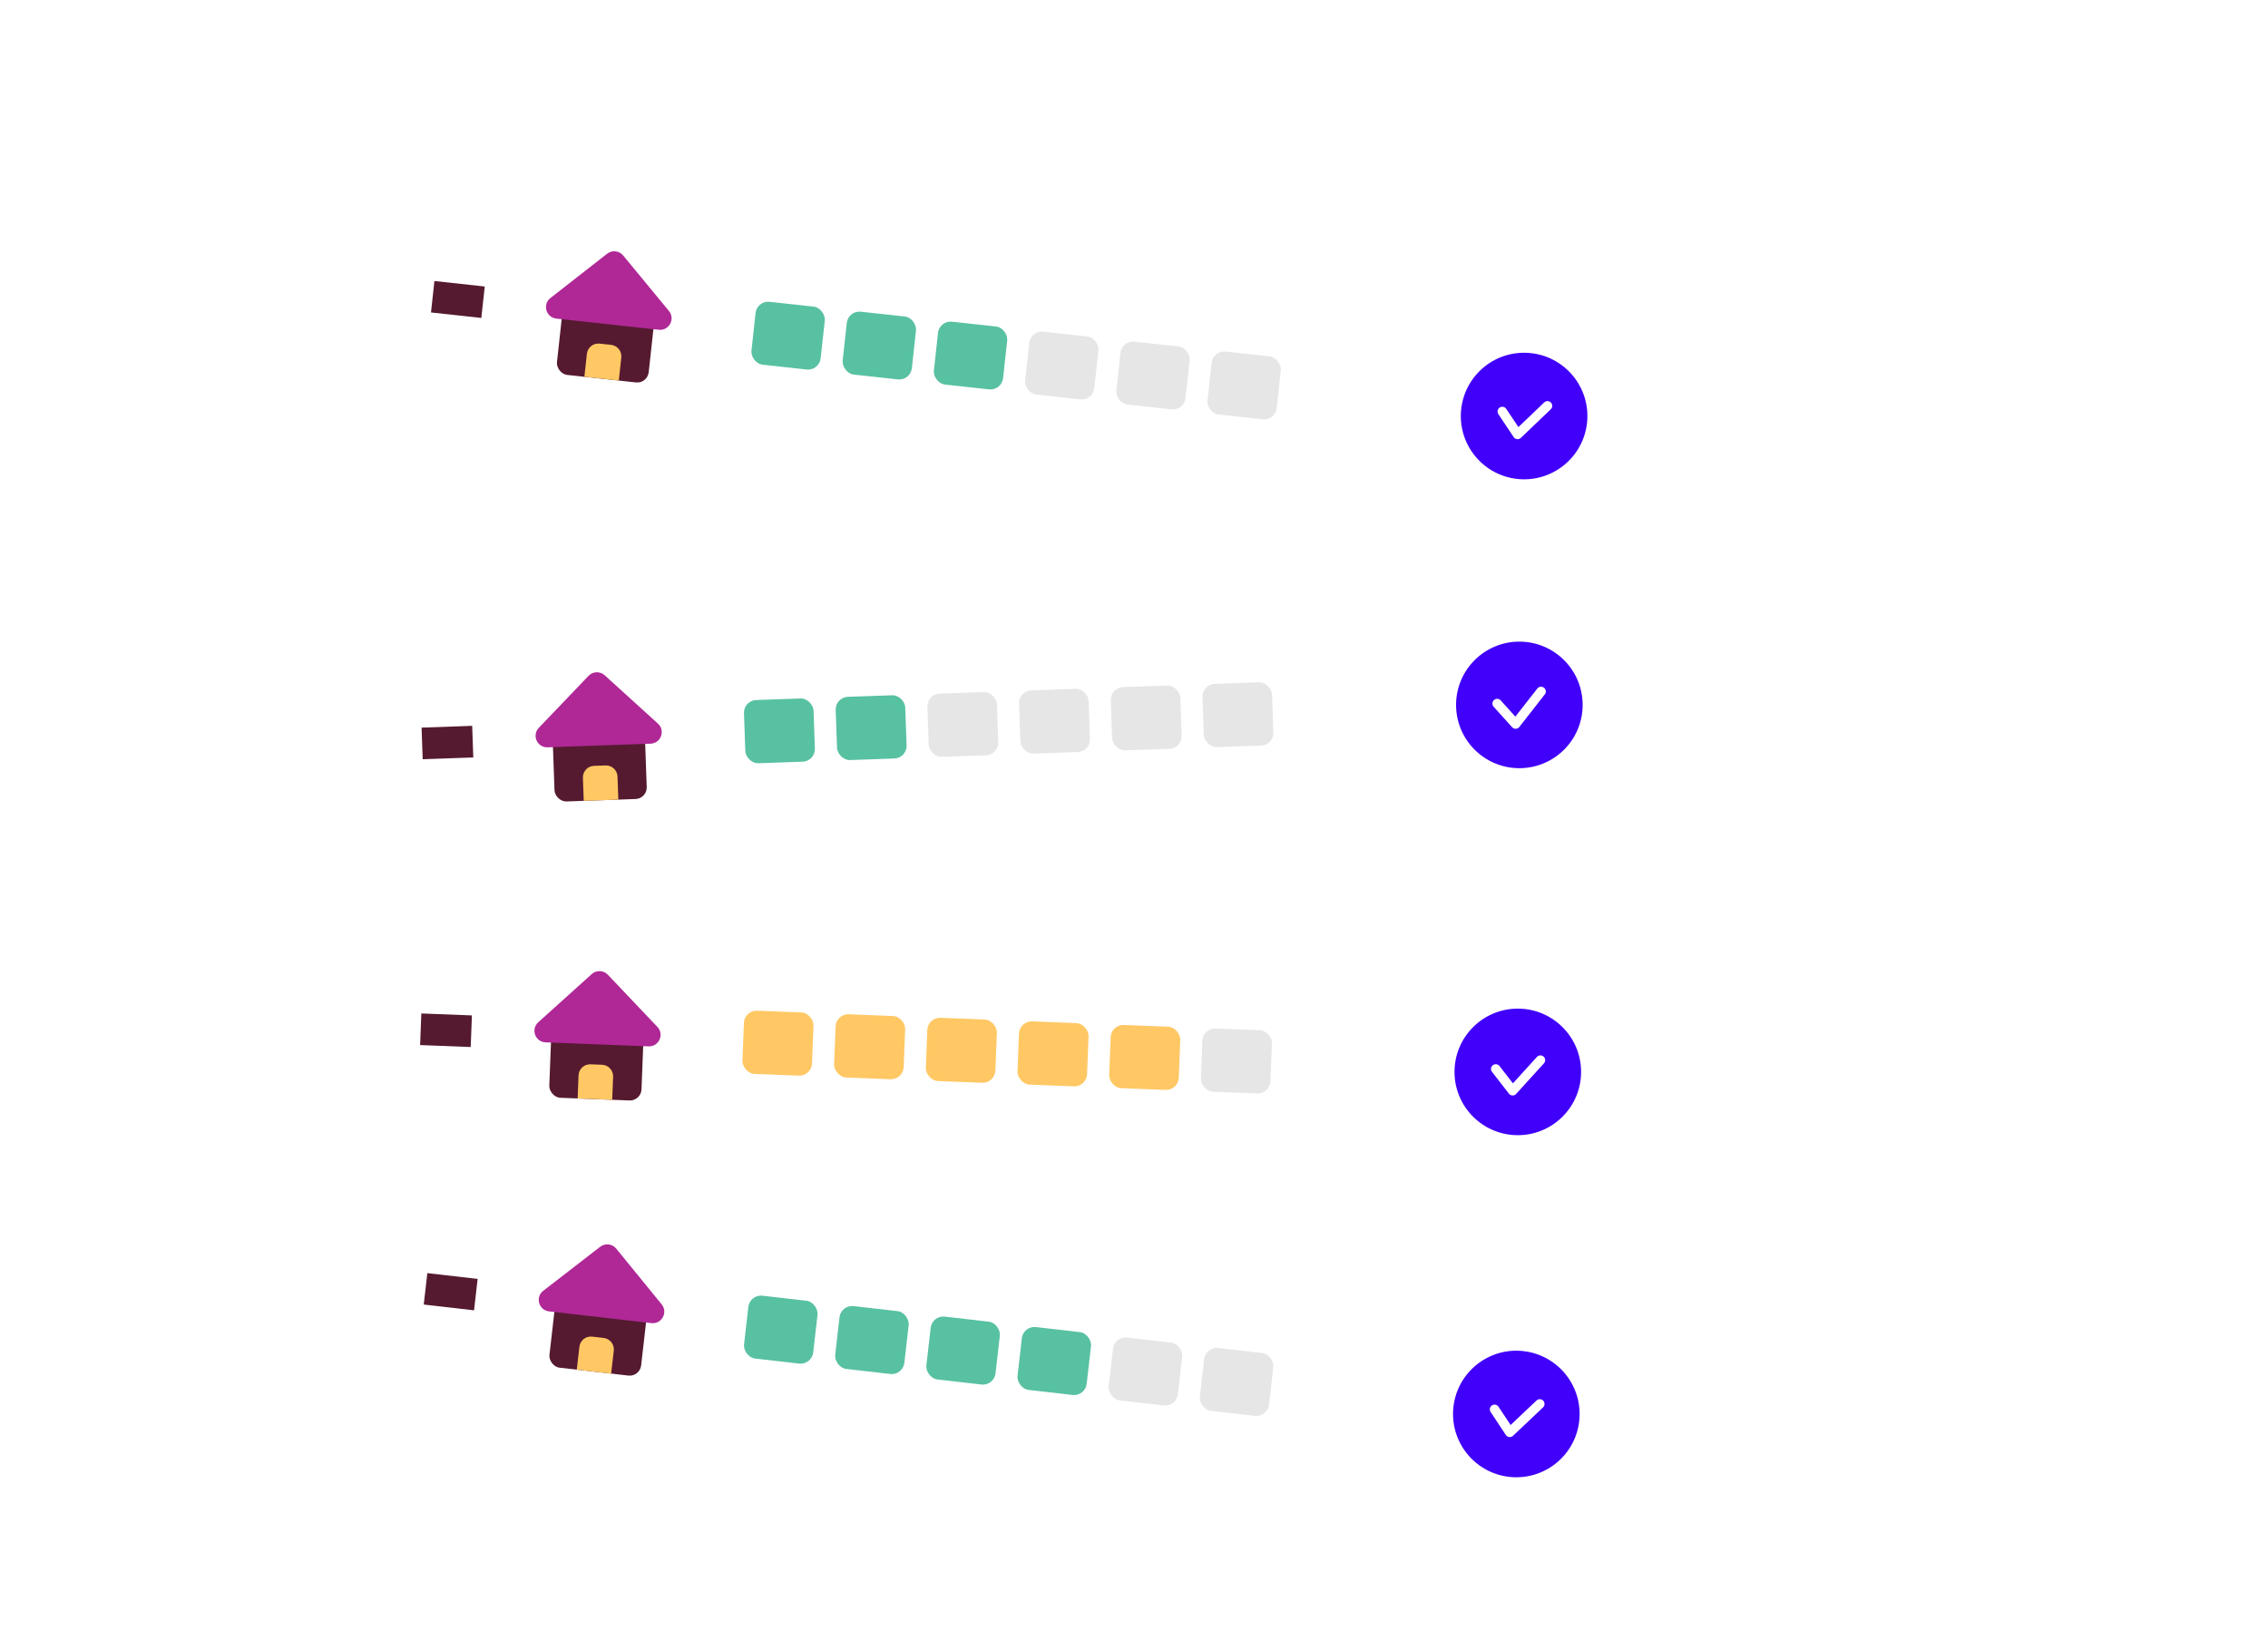 <svg width="426" height="308" viewBox="0 0 426 308" fill="none" xmlns="http://www.w3.org/2000/svg">
<g filter="url(#filter0_i_1786_273968)">
<rect x="68.572" y="34.641" width="247.228" height="38.035" rx="2.971" transform="rotate(6.236 68.572 34.641)" fill="white"/>
<circle cx="286.274" cy="77.56" r="10.697" transform="rotate(6.236 286.274 77.56)" stroke="#F5F5F7" stroke-width="2.377"/>
<circle cx="286.274" cy="77.56" r="11.886" transform="rotate(6.236 286.274 77.56)" fill="#4100FA"/>
<path d="M282.178 76.712L285.056 81.011L290.665 75.646" stroke="white" stroke-width="1.783" stroke-linecap="round" stroke-linejoin="round"/>
<rect x="81.599" y="52.195" width="9.509" height="5.943" transform="rotate(6.236 81.599 52.195)" fill="#551A30"/>
<rect x="142.179" y="55.844" width="13.075" height="11.886" rx="2.377" transform="rotate(6.236 142.179 55.844)" fill="#58C1A2"/>
<rect x="176.444" y="59.578" width="13.075" height="11.886" rx="2.377" transform="rotate(6.236 176.444 59.578)" fill="#58C1A2"/>
<rect x="210.71" y="63.328" width="13.075" height="11.886" rx="2.377" transform="rotate(6.236 210.71 63.328)" fill="#E6E6E6"/>
<rect x="159.312" y="57.703" width="13.075" height="11.886" rx="2.377" transform="rotate(6.236 159.312 57.703)" fill="#58C1A2"/>
<rect x="193.577" y="61.453" width="13.075" height="11.886" rx="2.377" transform="rotate(6.236 193.577 61.453)" fill="#E6E6E6"/>
<rect x="227.838" y="65.195" width="13.075" height="11.886" rx="2.377" transform="rotate(6.236 227.838 65.195)" fill="#E6E6E6"/>
<rect x="105.791" y="56.68" width="17.334" height="13" rx="2.167" transform="rotate(6.236 105.791 56.68)" fill="#551A30"/>
<path d="M114.039 47.066C114.964 46.342 116.298 46.488 117.045 47.394L125.645 57.824C126.882 59.324 125.671 61.568 123.738 61.356L104.488 59.253C102.555 59.042 101.857 56.589 103.389 55.392L114.039 47.066Z" fill="#AF2896"/>
<path d="M110.236 65.873C110.366 64.683 111.436 63.824 112.625 63.954L114.779 64.189C115.969 64.32 116.827 65.389 116.698 66.579L116.227 70.886L109.765 70.18L110.236 65.873Z" fill="#FFC864"/>
</g>
<g filter="url(#filter1_i_1786_273968)">
<rect x="63.77" y="120.586" width="247.228" height="38.035" rx="2.971" transform="rotate(-2.017 63.77 120.586)" fill="white"/>
<circle cx="285.382" cy="131.827" r="10.697" transform="rotate(-2.017 285.382 131.827)" stroke="#F5F5F7" stroke-width="2.377"/>
<circle cx="285.382" cy="131.827" r="11.886" transform="rotate(-2.017 285.382 131.827)" fill="#4100FA"/>
<path d="M281.213 131.574L284.678 135.416L289.458 129.301" stroke="white" stroke-width="1.783" stroke-linecap="round" stroke-linejoin="round"/>
<rect x="79.186" y="136.094" width="9.509" height="5.943" transform="rotate(-2.017 79.186 136.094)" fill="#551A30"/>
<rect x="139.658" y="130.992" width="13.075" height="11.886" rx="2.377" transform="rotate(-2.017 139.658 130.992)" fill="#58C1A2"/>
<rect x="174.102" y="129.789" width="13.075" height="11.886" rx="2.377" transform="rotate(-2.017 174.102 129.789)" fill="#E6E6E6"/>
<rect x="208.551" y="128.57" width="13.075" height="11.886" rx="2.377" transform="rotate(-2.017 208.551 128.57)" fill="#E6E6E6"/>
<rect x="156.883" y="130.391" width="13.075" height="11.886" rx="2.377" transform="rotate(-2.017 156.883 130.391)" fill="#58C1A2"/>
<rect x="191.327" y="129.18" width="13.075" height="11.886" rx="2.377" transform="rotate(-2.017 191.327 129.18)" fill="#E6E6E6"/>
<rect x="225.776" y="127.961" width="13.075" height="11.886" rx="2.377" transform="rotate(-2.017 225.776 127.961)" fill="#E6E6E6"/>
<rect x="103.769" y="137.047" width="17.334" height="13" rx="2.167" transform="rotate(-2.017 103.769 137.047)" fill="#551A30"/>
<path d="M110.551 126.361C111.363 125.512 112.703 125.465 113.573 126.254L123.582 135.341C125.021 136.648 124.144 139.042 122.201 139.111L102.848 139.792C100.905 139.861 99.862 137.534 101.206 136.129L110.551 126.361Z" fill="#AF2896"/>
<path d="M109.49 145.517C109.448 144.321 110.384 143.317 111.579 143.275L113.745 143.199C114.941 143.157 115.944 144.092 115.986 145.288L116.139 149.619L109.643 149.848L109.49 145.517Z" fill="#FFC864"/>
</g>
<g filter="url(#filter2_i_1786_273968)">
<rect x="67.336" y="220.938" width="247.228" height="38.035" rx="2.971" transform="rotate(6.546 67.336 220.938)" fill="white"/>
<circle cx="284.812" cy="265.031" r="10.697" transform="rotate(6.546 284.812 265.031)" stroke="#F5F5F7" stroke-width="2.377"/>
<circle cx="284.812" cy="265.031" r="11.886" transform="rotate(6.546 284.812 265.031)" fill="#4100FA"/>
<path d="M280.726 264.163L283.581 268.479L289.218 263.144" stroke="white" stroke-width="1.783" stroke-linecap="round" stroke-linejoin="round"/>
<rect x="80.269" y="238.57" width="9.509" height="5.943" transform="rotate(6.546 80.269 238.57)" fill="#551A30"/>
<rect x="140.836" y="242.539" width="13.075" height="11.886" rx="2.377" transform="rotate(6.546 140.836 242.539)" fill="#58C1A2"/>
<rect x="175.082" y="246.469" width="13.075" height="11.886" rx="2.377" transform="rotate(6.546 175.082 246.469)" fill="#58C1A2"/>
<rect x="209.328" y="250.398" width="13.075" height="11.886" rx="2.377" transform="rotate(6.546 209.328 250.398)" fill="#E6E6E6"/>
<rect x="157.959" y="244.492" width="13.075" height="11.886" rx="2.377" transform="rotate(6.546 157.959 244.492)" fill="#58C1A2"/>
<rect x="192.205" y="248.43" width="13.075" height="11.886" rx="2.377" transform="rotate(6.546 192.205 248.43)" fill="#58C1A2"/>
<rect x="226.45" y="252.359" width="13.075" height="11.886" rx="2.377" transform="rotate(6.546 226.45 252.359)" fill="#E6E6E6"/>
<rect x="104.438" y="243.172" width="17.334" height="13" rx="2.167" transform="rotate(6.546 104.438 243.172)" fill="#551A30"/>
<path d="M112.735 233.619C113.665 232.9 114.997 233.053 115.74 233.963L124.284 244.439C125.512 245.946 124.289 248.183 122.358 247.961L103.119 245.754C101.187 245.532 100.502 243.076 102.04 241.887L112.735 233.619Z" fill="#AF2896"/>
<path d="M108.829 252.403C108.966 251.214 110.04 250.361 111.229 250.497L113.381 250.744C114.57 250.88 115.423 251.955 115.287 253.144L114.793 257.449L108.335 256.708L108.829 252.403Z" fill="#FFC864"/>
</g>
<g filter="url(#filter3_i_1786_273968)">
<rect x="64.915" y="173.172" width="247.228" height="38.035" rx="2.971" transform="rotate(2.231 64.915 173.172)" fill="white"/>
<circle cx="285.09" cy="200.769" r="10.697" transform="rotate(2.231 285.09 200.769)" stroke="#F5F5F7" stroke-width="2.377"/>
<circle cx="285.09" cy="200.769" r="11.886" transform="rotate(2.231 285.09 200.769)" fill="#4100FA"/>
<path d="M280.949 200.214L284.121 204.302L289.34 198.558" stroke="white" stroke-width="1.783" stroke-linecap="round" stroke-linejoin="round"/>
<rect x="79.14" y="189.789" width="9.509" height="5.943" transform="rotate(2.231 79.14 189.789)" fill="#551A30"/>
<rect x="139.826" y="189.18" width="13.075" height="11.886" rx="2.377" transform="rotate(2.231 139.826 189.18)" fill="#FFC864"/>
<rect x="174.27" y="190.516" width="13.075" height="11.886" rx="2.377" transform="rotate(2.231 174.27 190.516)" fill="#FFC864"/>
<rect x="208.714" y="191.859" width="13.075" height="11.886" rx="2.377" transform="rotate(2.231 208.714 191.859)" fill="#FFC864"/>
<rect x="157.045" y="189.852" width="13.075" height="11.886" rx="2.377" transform="rotate(2.231 157.045 189.852)" fill="#FFC864"/>
<rect x="191.49" y="191.188" width="13.075" height="11.886" rx="2.377" transform="rotate(2.231 191.49 191.188)" fill="#FFC864"/>
<rect x="225.934" y="192.523" width="13.075" height="11.886" rx="2.377" transform="rotate(2.231 225.934 192.523)" fill="#E6E6E6"/>
<rect x="103.596" y="192.555" width="17.334" height="13" rx="2.167" transform="rotate(2.231 103.596 192.555)" fill="#551A30"/>
<path d="M111.146 182.392C112.019 181.606 113.359 181.658 114.168 182.51L123.476 192.313C124.815 193.723 123.763 196.046 121.821 195.97L102.47 195.217C100.528 195.141 99.66 192.743 101.104 191.442L111.146 182.392Z" fill="#AF2896"/>
<path d="M108.666 201.423C108.712 200.227 109.719 199.296 110.915 199.342L113.08 199.426C114.276 199.473 115.207 200.48 115.161 201.676L114.992 206.006L108.497 205.753L108.666 201.423Z" fill="#FFC864"/>
</g>
<defs>
<filter id="filter0_i_1786_273968" x="64.44" y="34.641" width="249.897" height="64.664" filterUnits="userSpaceOnUse" color-interpolation-filters="sRGB">
<feFlood flood-opacity="0" result="BackgroundImageFix"/>
<feBlend mode="normal" in="SourceGraphic" in2="BackgroundImageFix" result="shape"/>
<feColorMatrix in="SourceAlpha" type="matrix" values="0 0 0 0 0 0 0 0 0 0 0 0 0 0 0 0 0 0 127 0" result="hardAlpha"/>
<feOffset dy="0.594"/>
<feComposite in2="hardAlpha" operator="arithmetic" k2="-1" k3="1"/>
<feColorMatrix type="matrix" values="0 0 0 0 0.902 0 0 0 0 0.902 0 0 0 0 0.902 0 0 0 1 0"/>
<feBlend mode="normal" in2="shape" result="effect1_innerShadow_1786_273968"/>
</filter>
<filter id="filter1_i_1786_273968" x="63.77" y="111.883" width="248.414" height="46.711" filterUnits="userSpaceOnUse" color-interpolation-filters="sRGB">
<feFlood flood-opacity="0" result="BackgroundImageFix"/>
<feBlend mode="normal" in="SourceGraphic" in2="BackgroundImageFix" result="shape"/>
<feColorMatrix in="SourceAlpha" type="matrix" values="0 0 0 0 0 0 0 0 0 0 0 0 0 0 0 0 0 0 127 0" result="hardAlpha"/>
<feOffset dy="0.594"/>
<feComposite in2="hardAlpha" operator="arithmetic" k2="-1" k3="1"/>
<feColorMatrix type="matrix" values="0 0 0 0 0.902 0 0 0 0 0.902 0 0 0 0 0.902 0 0 0 1 0"/>
<feBlend mode="normal" in2="shape" result="effect1_innerShadow_1786_273968"/>
</filter>
<filter id="filter2_i_1786_273968" x="63.001" y="220.938" width="249.953" height="65.969" filterUnits="userSpaceOnUse" color-interpolation-filters="sRGB">
<feFlood flood-opacity="0" result="BackgroundImageFix"/>
<feBlend mode="normal" in="SourceGraphic" in2="BackgroundImageFix" result="shape"/>
<feColorMatrix in="SourceAlpha" type="matrix" values="0 0 0 0 0 0 0 0 0 0 0 0 0 0 0 0 0 0 127 0" result="hardAlpha"/>
<feOffset dy="0.594"/>
<feComposite in2="hardAlpha" operator="arithmetic" k2="-1" k3="1"/>
<feColorMatrix type="matrix" values="0 0 0 0 0.902 0 0 0 0 0.902 0 0 0 0 0.902 0 0 0 1 0"/>
<feBlend mode="normal" in2="shape" result="effect1_innerShadow_1786_273968"/>
</filter>
<filter id="filter3_i_1786_273968" x="63.435" y="173.172" width="248.521" height="47.625" filterUnits="userSpaceOnUse" color-interpolation-filters="sRGB">
<feFlood flood-opacity="0" result="BackgroundImageFix"/>
<feBlend mode="normal" in="SourceGraphic" in2="BackgroundImageFix" result="shape"/>
<feColorMatrix in="SourceAlpha" type="matrix" values="0 0 0 0 0 0 0 0 0 0 0 0 0 0 0 0 0 0 127 0" result="hardAlpha"/>
<feOffset dy="0.594"/>
<feComposite in2="hardAlpha" operator="arithmetic" k2="-1" k3="1"/>
<feColorMatrix type="matrix" values="0 0 0 0 0.902 0 0 0 0 0.902 0 0 0 0 0.902 0 0 0 1 0"/>
<feBlend mode="normal" in2="shape" result="effect1_innerShadow_1786_273968"/>
</filter>
</defs>
</svg>
